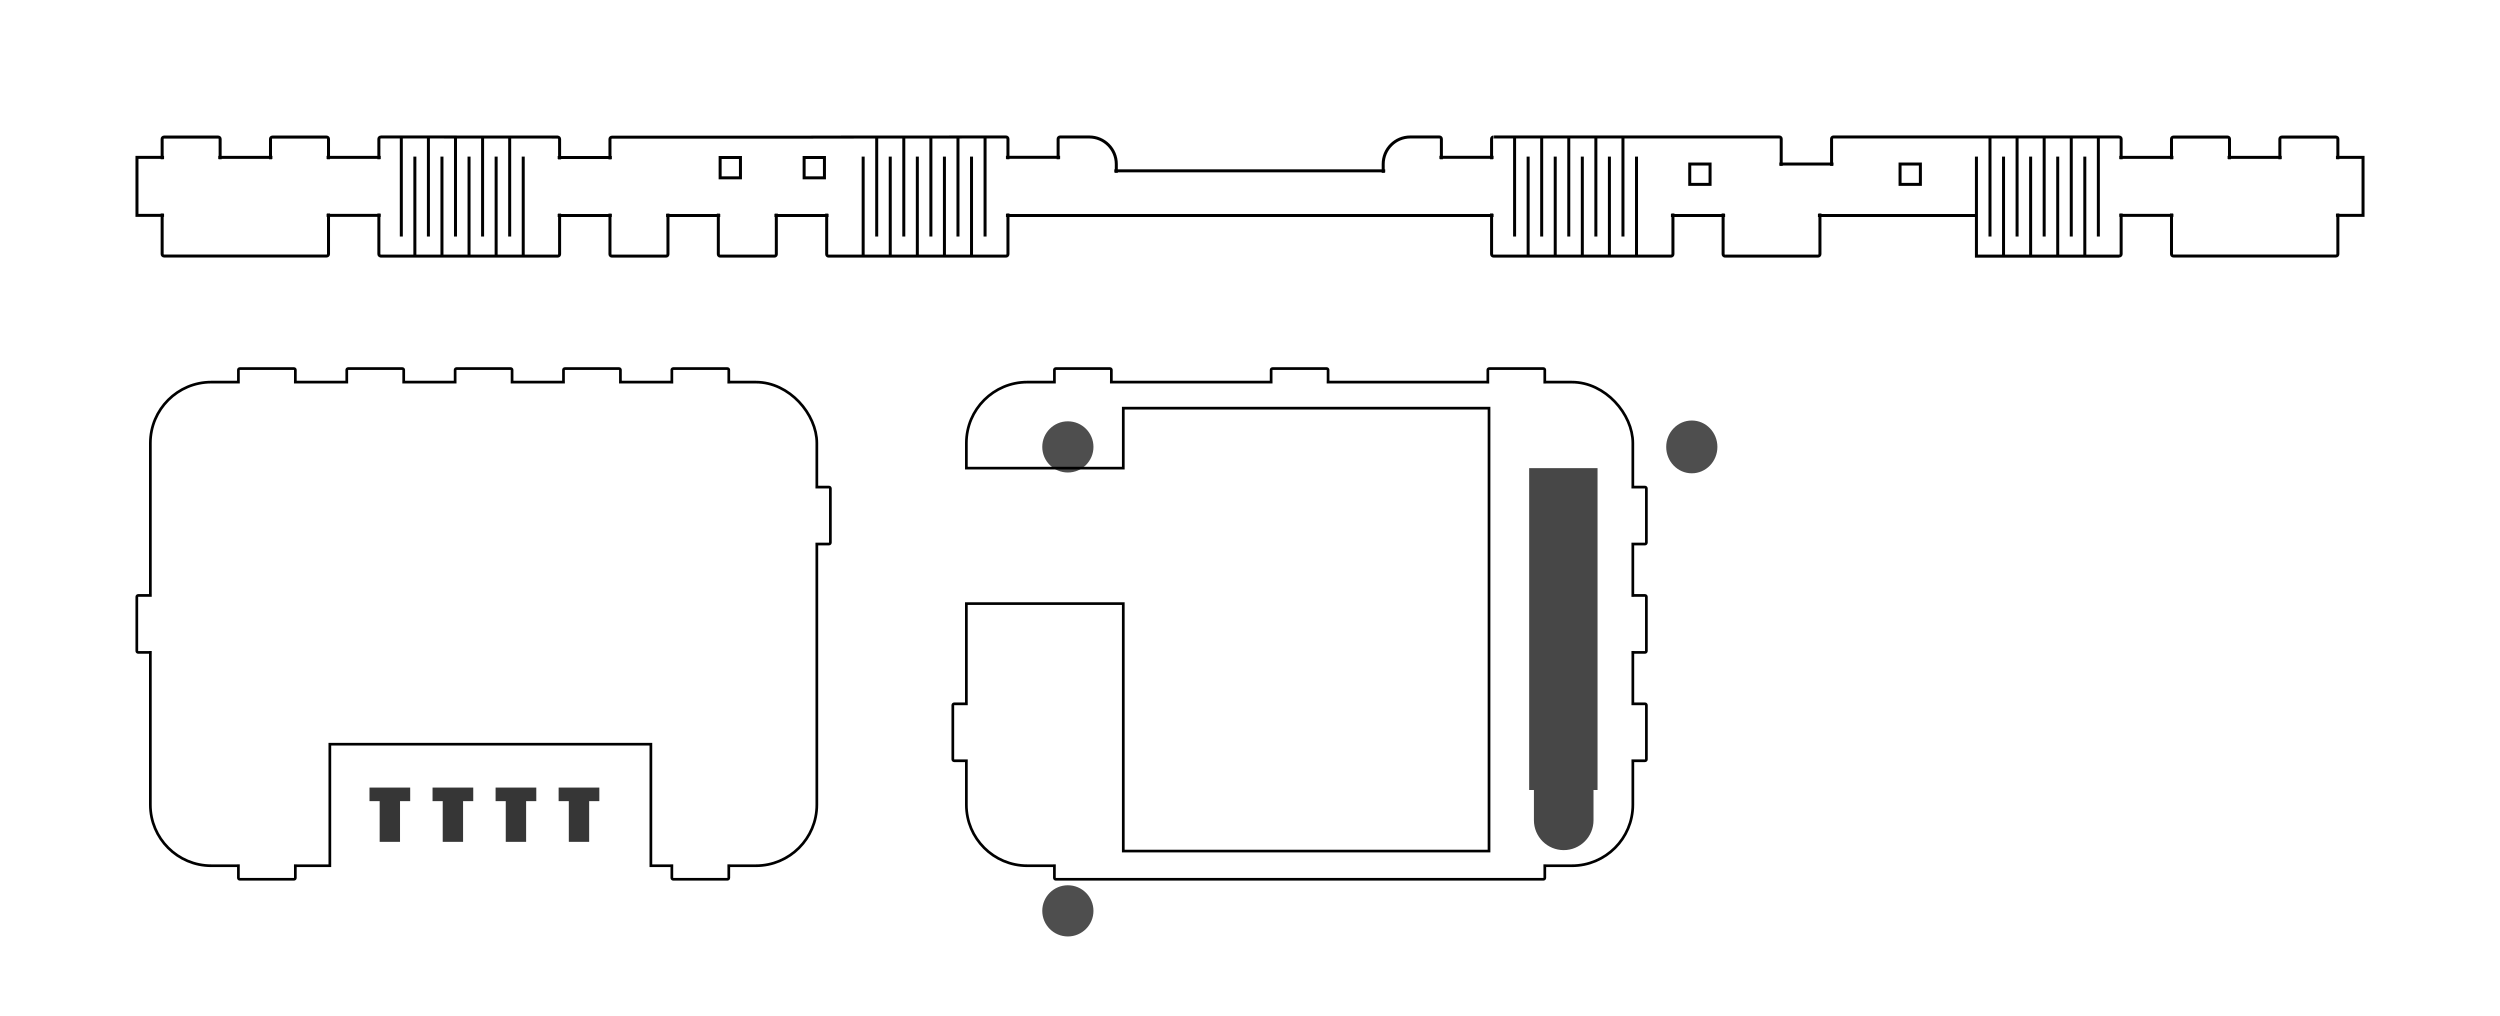 <?xml version="1.0" encoding="UTF-8" standalone="no"?>
<svg
   xmlns:dc="http://purl.org/dc/elements/1.1/"
   xmlns:cc="http://creativecommons.org/ns#"
   xmlns:rdf="http://www.w3.org/1999/02/22-rdf-syntax-ns#"
   xmlns:svg="http://www.w3.org/2000/svg"
   xmlns="http://www.w3.org/2000/svg"
   xmlns:sodipodi="http://sodipodi.sourceforge.net/DTD/sodipodi-0.dtd"
   xmlns:inkscape="http://www.inkscape.org/namespaces/inkscape"
   height="75.014mm"
   version="1.1"
   viewBox="0 -10 184.566 75.014"
   width="184.566mm"
   id="svg75"
   sodipodi:docname="top.svg"
   inkscape:version="0.92.2 5c3e80d, 2017-08-06">
  <sodipodi:namedview
     pagecolor="#ffffff"
     bordercolor="#666666"
     borderopacity="1"
     objecttolerance="10"
     gridtolerance="10"
     guidetolerance="10"
     inkscape:pageopacity="0"
     inkscape:pageshadow="2"
     inkscape:window-width="1440"
     inkscape:window-height="775"
     id="namedview77"
     showgrid="false"
     inkscape:snap-smooth-nodes="true"
     inkscape:object-paths="true"
     inkscape:zoom="0.70710678"
     inkscape:cx="373.94369"
     inkscape:cy="8.4917118"
     inkscape:window-x="0"
     inkscape:window-y="1"
     inkscape:window-maximized="1"
     inkscape:current-layer="svg75"
     showguides="true"
     fit-margin-top="10"
     fit-margin-left="10"
     fit-margin-right="10"
     fit-margin-bottom="10" />
  <!--
RectangularWall - 
Created with Boxes.py (https://festi.info/boxes.py)
Creation date: 2019-08-18 20:14:57
Command line (remove spaces beteen dashes): boxes RectangularWall - -CabinetHinge_bore=3.2 - -CabinetHinge_eyes_per_hinge=5 - -CabinetHinge_hinges=2 - -CabinetHinge_style=inside - -CabinetHinge_eye=1.5 - -CabinetHinge_play=0.05 - -CabinetHinge_spacing=2.0 - -Click_angle=5 - -Click_bottom_radius=0.1 - -Click_depth=3.0 - -DoveTail_angle=50 - -DoveTail_depth=1.5 - -DoveTail_radius=0.2 - -DoveTail_size=3 - -FingerJoint_angle=90.0 - -FingerJoint_surroundingspaces=2.0 - -FingerJoint_edge_width=1.0 - -FingerJoint_finger=4 - -FingerJoint_play=0.0 - -FingerJoint_space=4 - -FingerJoint_width=1 - -Gear_angle=20.0 - -Gear_clearance=0.0 - -Gear_dimension=3.0 - -Gear_profile_shift=20.0 - -Grip_outset=0 - -Grip_outset=1 - -Grip_style=wave - -Grip_depth=0.3 - -Hinge_grip_percentage=0 - -Hinge_outset=0 - -Hinge_pinwidth=0.5 - -Hinge_style=outset - -Hinge_axle=2 - -Hinge_grip_length=0 - -Hinge_hingestrength=1 - -ChestHinge_hinge_strength=1.0 - -ChestHinge_pin_height=2.0 - -ChestHinge_play=0.1 - -Lid_angle=90.0 - -Lid_second_pin=0 - -Lid_second_pin=1 - -Lid_spring=both - -Lid_surroundingspaces=2.0 - -Lid_edge_width=1.0 - -Lid_finger=3.0 - -Lid_play=0.05 - -Lid_space=2.0 - -Lid_width=1.0 - -Stackable_angle=60 - -Stackable_height=2.0 - -Stackable_holedistance=1.0 - -Stackable_width=4.0 - -x=49 - -h=35.5 - -bottom_edge=f - -right_edge=f - -top_edge=f - -left_edge=f - -thickness=1 - -format=svg - -tabs=0.0 - -debug=0 - -reference=100 - -burn=0.1
Url: http://localhost:8008/RectangularWall?CabinetHinge_bore=3.2&CabinetHinge_eyes_per_hinge=5&CabinetHinge_hinges=2&CabinetHinge_style=inside&CabinetHinge_eye=1.5&CabinetHinge_play=0.05&CabinetHinge_spacing=2.0&Click_angle=5&Click_bottom_radius=0.1&Click_depth=3.0&DoveTail_angle=50&DoveTail_depth=1.5&DoveTail_radius=0.2&DoveTail_size=3&FingerJoint_angle=90.0&FingerJoint_surroundingspaces=2.0&FingerJoint_edge_width=1.0&FingerJoint_finger=4&FingerJoint_play=0.0&FingerJoint_space=4&FingerJoint_width=1&Gear_angle=20.0&Gear_clearance=0.0&Gear_dimension=3.0&Gear_profile_shift=20.0&Grip_outset=0&Grip_outset=1&Grip_style=wave&Grip_depth=0.3&Hinge_grip_percentage=0&Hinge_outset=0&Hinge_pinwidth=0.5&Hinge_style=outset&Hinge_axle=2&Hinge_grip_length=0&Hinge_hingestrength=1&ChestHinge_hinge_strength=1.0&ChestHinge_pin_height=2.0&ChestHinge_play=0.1&Lid_angle=90.0&Lid_second_pin=0&Lid_second_pin=1&Lid_spring=both&Lid_surroundingspaces=2.0&Lid_edge_width=1.0&Lid_finger=3.0&Lid_play=0.05&Lid_space=2.0&Lid_width=1.0&Stackable_angle=60&Stackable_height=2.0&Stackable_holedistance=1.0&Stackable_width=4.0&x=49&h=35.5&bottom_edge=f&right_edge=f&top_edge=f&left_edge=f&thickness=1&format=svg&tabs=0.0&debug=0&reference=100&burn=0.1&render=1
SettingsUrl: http://localhost:8008/RectangularWall?CabinetHinge_bore=3.2&CabinetHinge_eyes_per_hinge=5&CabinetHinge_hinges=2&CabinetHinge_style=inside&CabinetHinge_eye=1.5&CabinetHinge_play=0.05&CabinetHinge_spacing=2.0&Click_angle=5&Click_bottom_radius=0.1&Click_depth=3.0&DoveTail_angle=50&DoveTail_depth=1.5&DoveTail_radius=0.2&DoveTail_size=3&FingerJoint_angle=90.0&FingerJoint_surroundingspaces=2.0&FingerJoint_edge_width=1.0&FingerJoint_finger=4&FingerJoint_play=0.0&FingerJoint_space=4&FingerJoint_width=1&Gear_angle=20.0&Gear_clearance=0.0&Gear_dimension=3.0&Gear_profile_shift=20.0&Grip_outset=0&Grip_outset=1&Grip_style=wave&Grip_depth=0.3&Hinge_grip_percentage=0&Hinge_outset=0&Hinge_pinwidth=0.5&Hinge_style=outset&Hinge_axle=2&Hinge_grip_length=0&Hinge_hingestrength=1&ChestHinge_hinge_strength=1.0&ChestHinge_pin_height=2.0&ChestHinge_play=0.1&Lid_angle=90.0&Lid_second_pin=0&Lid_second_pin=1&Lid_spring=both&Lid_surroundingspaces=2.0&Lid_edge_width=1.0&Lid_finger=3.0&Lid_play=0.05&Lid_space=2.0&Lid_width=1.0&Stackable_angle=60&Stackable_height=2.0&Stackable_holedistance=1.0&Stackable_width=4.0&x=49&h=35.5&bottom_edge=f&right_edge=f&top_edge=f&left_edge=f&thickness=1&format=svg&tabs=0.0&debug=0&reference=100&burn=0.1
-->
  <defs
     id="defs16">
    <g
       id="g14">
      <symbol
         id="glyph0-0"
         overflow="visible"
         style="overflow:visible">
        <path
           d=""
           style="stroke:none"
           id="path2"
           inkscape:connector-curvature="0" />
      </symbol>
      <symbol
         id="glyph0-1"
         overflow="visible"
         style="overflow:visible">
        <path
           d="M 2.594,-5.156 V 0 h 0.875 V -7.234 H 2.891 c -0.312,1.109 -0.516,1.266 -1.875,1.438 v 0.641 z m 0,0"
           style="stroke:none"
           id="path5"
           inkscape:connector-curvature="0" />
      </symbol>
      <symbol
         id="glyph0-2"
         overflow="visible"
         style="overflow:visible">
        <path
           d="m 2.75,-7.234 c -0.656,0 -1.266,0.297 -1.625,0.797 -0.469,0.641 -0.688,1.594 -0.688,2.938 0,2.438 0.797,3.734 2.312,3.734 1.5,0 2.312,-1.297 2.312,-3.672 0,-1.406 -0.219,-2.344 -0.688,-3 -0.359,-0.5 -0.953,-0.797 -1.625,-0.797 z m 0,0.781 c 0.953,0 1.422,0.969 1.422,2.938 0,2.062 -0.469,3.016 -1.438,3.016 -0.938,0 -1.406,-1 -1.406,-2.984 0,-2 0.469,-2.969 1.422,-2.969 z m 0,0"
           style="stroke:none"
           id="path8"
           inkscape:connector-curvature="0" />
      </symbol>
      <symbol
         id="glyph0-3"
         overflow="visible"
         style="overflow:visible">
        <path
           d="M 0.703,-5.234 V 0 h 0.844 v -3.297 c 0,-0.75 0.547,-1.359 1.219,-1.359 0.625,0 0.969,0.375 0.969,1.047 V 0 h 0.844 v -3.297 c 0,-0.75 0.547,-1.359 1.234,-1.359 0.609,0 0.969,0.391 0.969,1.047 V 0 H 7.625 v -3.938 c 0,-0.938 -0.547,-1.453 -1.531,-1.453 -0.688,0 -1.109,0.203 -1.609,0.797 C 4.188,-5.156 3.766,-5.391 3.078,-5.391 2.375,-5.391 1.906,-5.125 1.469,-4.5 v -0.734 z m 0,0"
           style="stroke:none"
           id="path11"
           inkscape:connector-curvature="0" />
      </symbol>
    </g>
    <g
       id="g45104">
      <symbol
         overflow="visible"
         id="glyph0-0-8"
         style="overflow:visible">
        <path
           id="path45092"
           style="stroke:none"
           d=""
           inkscape:connector-curvature="0" />
      </symbol>
      <symbol
         overflow="visible"
         id="glyph0-1-4"
         style="overflow:visible">
        <path
           id="path45095"
           style="stroke:none"
           d="M 2.594,-5.156 V 0 h 0.875 V -7.234 H 2.891 c -0.312,1.109 -0.516,1.266 -1.875,1.438 v 0.641 z m 0,0"
           inkscape:connector-curvature="0" />
      </symbol>
      <symbol
         overflow="visible"
         id="glyph0-2-2"
         style="overflow:visible">
        <path
           id="path45098"
           style="stroke:none"
           d="m 2.75,-7.234 c -0.656,0 -1.266,0.297 -1.625,0.797 -0.469,0.641 -0.688,1.594 -0.688,2.938 0,2.438 0.797,3.734 2.312,3.734 1.5,0 2.312,-1.297 2.312,-3.672 0,-1.406 -0.219,-2.344 -0.688,-3 -0.359,-0.5 -0.953,-0.797 -1.625,-0.797 z m 0,0.781 c 0.953,0 1.422,0.969 1.422,2.938 0,2.062 -0.469,3.016 -1.438,3.016 -0.938,0 -1.406,-1 -1.406,-2.984 0,-2 0.469,-2.969 1.422,-2.969 z m 0,0"
           inkscape:connector-curvature="0" />
      </symbol>
      <symbol
         overflow="visible"
         id="glyph0-3-3"
         style="overflow:visible">
        <path
           id="path45101"
           style="stroke:none"
           d="M 0.703,-5.234 V 0 h 0.844 v -3.297 c 0,-0.75 0.547,-1.359 1.219,-1.359 0.625,0 0.969,0.375 0.969,1.047 V 0 h 0.844 v -3.297 c 0,-0.75 0.547,-1.359 1.234,-1.359 0.609,0 0.969,0.391 0.969,1.047 V 0 H 7.625 v -3.938 c 0,-0.938 -0.547,-1.453 -1.531,-1.453 -0.688,0 -1.109,0.203 -1.609,0.797 C 4.188,-5.156 3.766,-5.391 3.078,-5.391 2.375,-5.391 1.906,-5.125 1.469,-4.5 v -0.734 z m 0,0"
           inkscape:connector-curvature="0" />
      </symbol>
    </g>
    <g
       id="g45257">
      <symbol
         overflow="visible"
         id="glyph0-0-0"
         style="overflow:visible">
        <path
           id="path45245"
           style="stroke:none"
           d=""
           inkscape:connector-curvature="0" />
      </symbol>
      <symbol
         overflow="visible"
         id="glyph0-1-6"
         style="overflow:visible">
        <path
           id="path45248"
           style="stroke:none"
           d="M 2.594,-5.156 V 0 h 0.875 V -7.234 H 2.891 c -0.312,1.109 -0.516,1.266 -1.875,1.438 v 0.641 z m 0,0"
           inkscape:connector-curvature="0" />
      </symbol>
      <symbol
         overflow="visible"
         id="glyph0-2-1"
         style="overflow:visible">
        <path
           id="path45251"
           style="stroke:none"
           d="m 2.75,-7.234 c -0.656,0 -1.266,0.297 -1.625,0.797 -0.469,0.641 -0.688,1.594 -0.688,2.938 0,2.438 0.797,3.734 2.312,3.734 1.5,0 2.312,-1.297 2.312,-3.672 0,-1.406 -0.219,-2.344 -0.688,-3 -0.359,-0.5 -0.953,-0.797 -1.625,-0.797 z m 0,0.781 c 0.953,0 1.422,0.969 1.422,2.938 0,2.062 -0.469,3.016 -1.438,3.016 -0.938,0 -1.406,-1 -1.406,-2.984 0,-2 0.469,-2.969 1.422,-2.969 z m 0,0"
           inkscape:connector-curvature="0" />
      </symbol>
      <symbol
         overflow="visible"
         id="glyph0-3-4"
         style="overflow:visible">
        <path
           id="path45254"
           style="stroke:none"
           d="M 0.703,-5.234 V 0 h 0.844 v -3.297 c 0,-0.75 0.547,-1.359 1.219,-1.359 0.625,0 0.969,0.375 0.969,1.047 V 0 h 0.844 v -3.297 c 0,-0.75 0.547,-1.359 1.234,-1.359 0.609,0 0.969,0.391 0.969,1.047 V 0 H 7.625 v -3.938 c 0,-0.938 -0.547,-1.453 -1.531,-1.453 -0.688,0 -1.109,0.203 -1.609,0.797 C 4.188,-5.156 3.766,-5.391 3.078,-5.391 2.375,-5.391 1.906,-5.125 1.469,-4.5 v -0.734 z m 0,0"
           inkscape:connector-curvature="0" />
      </symbol>
    </g>
    <g
       id="g45367">
      <symbol
         overflow="visible"
         id="glyph0-0-3"
         style="overflow:visible">
        <path
           id="path45355"
           style="stroke:none"
           d=""
           inkscape:connector-curvature="0" />
      </symbol>
      <symbol
         overflow="visible"
         id="glyph0-1-3"
         style="overflow:visible">
        <path
           id="path45358"
           style="stroke:none"
           d="M 2.594,-5.156 V 0 h 0.875 V -7.234 H 2.891 c -0.312,1.109 -0.516,1.266 -1.875,1.438 v 0.641 z m 0,0"
           inkscape:connector-curvature="0" />
      </symbol>
      <symbol
         overflow="visible"
         id="glyph0-2-0"
         style="overflow:visible">
        <path
           id="path45361"
           style="stroke:none"
           d="m 2.75,-7.234 c -0.656,0 -1.266,0.297 -1.625,0.797 -0.469,0.641 -0.688,1.594 -0.688,2.938 0,2.438 0.797,3.734 2.312,3.734 1.5,0 2.312,-1.297 2.312,-3.672 0,-1.406 -0.219,-2.344 -0.688,-3 -0.359,-0.5 -0.953,-0.797 -1.625,-0.797 z m 0,0.781 c 0.953,0 1.422,0.969 1.422,2.938 0,2.062 -0.469,3.016 -1.438,3.016 -0.938,0 -1.406,-1 -1.406,-2.984 0,-2 0.469,-2.969 1.422,-2.969 z m 0,0"
           inkscape:connector-curvature="0" />
      </symbol>
      <symbol
         overflow="visible"
         id="glyph0-3-0"
         style="overflow:visible">
        <path
           id="path45364"
           style="stroke:none"
           d="M 0.703,-5.234 V 0 h 0.844 v -3.297 c 0,-0.75 0.547,-1.359 1.219,-1.359 0.625,0 0.969,0.375 0.969,1.047 V 0 h 0.844 v -3.297 c 0,-0.75 0.547,-1.359 1.234,-1.359 0.609,0 0.969,0.391 0.969,1.047 V 0 H 7.625 v -3.938 c 0,-0.938 -0.547,-1.453 -1.531,-1.453 -0.688,0 -1.109,0.203 -1.609,0.797 C 4.188,-5.156 3.766,-5.391 3.078,-5.391 2.375,-5.391 1.906,-5.125 1.469,-4.5 v -0.734 z m 0,0"
           inkscape:connector-curvature="0" />
      </symbol>
    </g>
    <g
       id="g45507">
      <symbol
         overflow="visible"
         id="glyph0-0-6"
         style="overflow:visible">
        <path
           id="path45495"
           style="stroke:none"
           d=""
           inkscape:connector-curvature="0" />
      </symbol>
      <symbol
         overflow="visible"
         id="glyph0-1-9"
         style="overflow:visible">
        <path
           id="path45498"
           style="stroke:none"
           d="M 2.594,-5.156 V 0 h 0.875 V -7.234 H 2.891 c -0.312,1.109 -0.516,1.266 -1.875,1.438 v 0.641 z m 0,0"
           inkscape:connector-curvature="0" />
      </symbol>
      <symbol
         overflow="visible"
         id="glyph0-2-7"
         style="overflow:visible">
        <path
           id="path45501"
           style="stroke:none"
           d="m 2.75,-7.234 c -0.656,0 -1.266,0.297 -1.625,0.797 -0.469,0.641 -0.688,1.594 -0.688,2.938 0,2.438 0.797,3.734 2.312,3.734 1.5,0 2.312,-1.297 2.312,-3.672 0,-1.406 -0.219,-2.344 -0.688,-3 -0.359,-0.5 -0.953,-0.797 -1.625,-0.797 z m 0,0.781 c 0.953,0 1.422,0.969 1.422,2.938 0,2.062 -0.469,3.016 -1.438,3.016 -0.938,0 -1.406,-1 -1.406,-2.984 0,-2 0.469,-2.969 1.422,-2.969 z m 0,0"
           inkscape:connector-curvature="0" />
      </symbol>
      <symbol
         overflow="visible"
         id="glyph0-3-5"
         style="overflow:visible">
        <path
           id="path45504"
           style="stroke:none"
           d="M 0.703,-5.234 V 0 h 0.844 v -3.297 c 0,-0.75 0.547,-1.359 1.219,-1.359 0.625,0 0.969,0.375 0.969,1.047 V 0 h 0.844 v -3.297 c 0,-0.75 0.547,-1.359 1.234,-1.359 0.609,0 0.969,0.391 0.969,1.047 V 0 H 7.625 v -3.938 c 0,-0.938 -0.547,-1.453 -1.531,-1.453 -0.688,0 -1.109,0.203 -1.609,0.797 C 4.188,-5.156 3.766,-5.391 3.078,-5.391 2.375,-5.391 1.906,-5.125 1.469,-4.5 v -0.734 z m 0,0"
           inkscape:connector-curvature="0" />
      </symbol>
    </g>
    <g
       id="g14-0">
      <symbol
         overflow="visible"
         id="glyph0-0-9"
         style="overflow:visible">
        <path
           id="path2-3"
           style="stroke:none"
           d=""
           inkscape:connector-curvature="0" />
      </symbol>
      <symbol
         overflow="visible"
         id="glyph0-1-91"
         style="overflow:visible">
        <path
           id="path5-5"
           style="stroke:none"
           d="M 2.594,-5.156 V 0 h 0.875 V -7.234 H 2.891 c -0.312,1.109 -0.516,1.266 -1.875,1.438 v 0.641 z m 0,0"
           inkscape:connector-curvature="0" />
      </symbol>
      <symbol
         overflow="visible"
         id="glyph0-2-03"
         style="overflow:visible">
        <path
           id="path8-6"
           style="stroke:none"
           d="m 2.75,-7.234 c -0.656,0 -1.266,0.297 -1.625,0.797 -0.469,0.641 -0.688,1.594 -0.688,2.938 0,2.438 0.797,3.734 2.312,3.734 1.5,0 2.312,-1.297 2.312,-3.672 0,-1.406 -0.219,-2.344 -0.688,-3 -0.359,-0.5 -0.953,-0.797 -1.625,-0.797 z m 0,0.781 c 0.953,0 1.422,0.969 1.422,2.938 0,2.062 -0.469,3.016 -1.438,3.016 -0.938,0 -1.406,-1 -1.406,-2.984 0,-2 0.469,-2.969 1.422,-2.969 z m 0,0"
           inkscape:connector-curvature="0" />
      </symbol>
      <symbol
         overflow="visible"
         id="glyph0-3-7"
         style="overflow:visible">
        <path
           id="path11-4"
           style="stroke:none"
           d="M 0.703,-5.234 V 0 h 0.844 v -3.297 c 0,-0.75 0.547,-1.359 1.219,-1.359 0.625,0 0.969,0.375 0.969,1.047 V 0 h 0.844 v -3.297 c 0,-0.75 0.547,-1.359 1.234,-1.359 0.609,0 0.969,0.391 0.969,1.047 V 0 H 7.625 v -3.938 c 0,-0.938 -0.547,-1.453 -1.531,-1.453 -0.688,0 -1.109,0.203 -1.609,0.797 C 4.188,-5.156 3.766,-5.391 3.078,-5.391 2.375,-5.391 1.906,-5.125 1.469,-4.5 v -0.734 z m 0,0"
           inkscape:connector-curvature="0" />
      </symbol>
    </g>
    <g
       id="g14-5">
      <symbol
         overflow="visible"
         id="glyph0-0-84"
         style="overflow:visible">
        <path
           id="path2-0"
           style="stroke:none"
           d=""
           inkscape:connector-curvature="0" />
      </symbol>
      <symbol
         overflow="visible"
         id="glyph0-1-95"
         style="overflow:visible">
        <path
           id="path5-2"
           style="stroke:none"
           d="M 2.594,-5.156 V 0 h 0.875 V -7.234 H 2.891 c -0.312,1.109 -0.516,1.266 -1.875,1.438 v 0.641 z m 0,0"
           inkscape:connector-curvature="0" />
      </symbol>
      <symbol
         overflow="visible"
         id="glyph0-2-12"
         style="overflow:visible">
        <path
           id="path8-69"
           style="stroke:none"
           d="m 2.75,-7.234 c -0.656,0 -1.266,0.297 -1.625,0.797 -0.469,0.641 -0.688,1.594 -0.688,2.938 0,2.438 0.797,3.734 2.312,3.734 1.5,0 2.312,-1.297 2.312,-3.672 0,-1.406 -0.219,-2.344 -0.688,-3 -0.359,-0.5 -0.953,-0.797 -1.625,-0.797 z m 0,0.781 c 0.953,0 1.422,0.969 1.422,2.938 0,2.062 -0.469,3.016 -1.438,3.016 -0.938,0 -1.406,-1 -1.406,-2.984 0,-2 0.469,-2.969 1.422,-2.969 z m 0,0"
           inkscape:connector-curvature="0" />
      </symbol>
      <symbol
         overflow="visible"
         id="glyph0-3-40"
         style="overflow:visible">
        <path
           id="path11-46"
           style="stroke:none"
           d="M 0.703,-5.234 V 0 h 0.844 v -3.297 c 0,-0.75 0.547,-1.359 1.219,-1.359 0.625,0 0.969,0.375 0.969,1.047 V 0 h 0.844 v -3.297 c 0,-0.75 0.547,-1.359 1.234,-1.359 0.609,0 0.969,0.391 0.969,1.047 V 0 H 7.625 v -3.938 c 0,-0.938 -0.547,-1.453 -1.531,-1.453 -0.688,0 -1.109,0.203 -1.609,0.797 C 4.188,-5.156 3.766,-5.391 3.078,-5.391 2.375,-5.391 1.906,-5.125 1.469,-4.5 v -0.734 z m 0,0"
           inkscape:connector-curvature="0" />
      </symbol>
    </g>
    <g
       id="g45699">
      <symbol
         overflow="visible"
         id="glyph0-0-82"
         style="overflow:visible">
        <path
           id="path45687"
           style="stroke:none"
           d=""
           inkscape:connector-curvature="0" />
      </symbol>
      <symbol
         overflow="visible"
         id="glyph0-1-5"
         style="overflow:visible">
        <path
           id="path45690"
           style="stroke:none"
           d="M 2.594,-5.156 V 0 h 0.875 V -7.234 H 2.891 c -0.312,1.109 -0.516,1.266 -1.875,1.438 v 0.641 z m 0,0"
           inkscape:connector-curvature="0" />
      </symbol>
      <symbol
         overflow="visible"
         id="glyph0-2-5"
         style="overflow:visible">
        <path
           id="path45693"
           style="stroke:none"
           d="m 2.75,-7.234 c -0.656,0 -1.266,0.297 -1.625,0.797 -0.469,0.641 -0.688,1.594 -0.688,2.938 0,2.438 0.797,3.734 2.312,3.734 1.5,0 2.312,-1.297 2.312,-3.672 0,-1.406 -0.219,-2.344 -0.688,-3 -0.359,-0.5 -0.953,-0.797 -1.625,-0.797 z m 0,0.781 c 0.953,0 1.422,0.969 1.422,2.938 0,2.062 -0.469,3.016 -1.438,3.016 -0.938,0 -1.406,-1 -1.406,-2.984 0,-2 0.469,-2.969 1.422,-2.969 z m 0,0"
           inkscape:connector-curvature="0" />
      </symbol>
      <symbol
         overflow="visible"
         id="glyph0-3-39"
         style="overflow:visible">
        <path
           id="path45696"
           style="stroke:none"
           d="M 0.703,-5.234 V 0 h 0.844 v -3.297 c 0,-0.75 0.547,-1.359 1.219,-1.359 0.625,0 0.969,0.375 0.969,1.047 V 0 h 0.844 v -3.297 c 0,-0.75 0.547,-1.359 1.234,-1.359 0.609,0 0.969,0.391 0.969,1.047 V 0 H 7.625 v -3.938 c 0,-0.938 -0.547,-1.453 -1.531,-1.453 -0.688,0 -1.109,0.203 -1.609,0.797 C 4.188,-5.156 3.766,-5.391 3.078,-5.391 2.375,-5.391 1.906,-5.125 1.469,-4.5 v -0.734 z m 0,0"
           inkscape:connector-curvature="0" />
      </symbol>
    </g>
    <g
       id="g14-53">
      <symbol
         overflow="visible"
         id="glyph0-0-7"
         style="overflow:visible">
        <path
           id="path2-9"
           style="stroke:none"
           d=""
           inkscape:connector-curvature="0" />
      </symbol>
      <symbol
         overflow="visible"
         id="glyph0-1-7"
         style="overflow:visible">
        <path
           id="path5-8"
           style="stroke:none"
           d="M 2.594,-5.156 V 0 h 0.875 V -7.234 H 2.891 c -0.312,1.109 -0.516,1.266 -1.875,1.438 v 0.641 z m 0,0"
           inkscape:connector-curvature="0" />
      </symbol>
      <symbol
         overflow="visible"
         id="glyph0-2-74"
         style="overflow:visible">
        <path
           id="path8-60"
           style="stroke:none"
           d="m 2.75,-7.234 c -0.656,0 -1.266,0.297 -1.625,0.797 -0.469,0.641 -0.688,1.594 -0.688,2.938 0,2.438 0.797,3.734 2.312,3.734 1.5,0 2.312,-1.297 2.312,-3.672 0,-1.406 -0.219,-2.344 -0.688,-3 -0.359,-0.5 -0.953,-0.797 -1.625,-0.797 z m 0,0.781 c 0.953,0 1.422,0.969 1.422,2.938 0,2.062 -0.469,3.016 -1.438,3.016 -0.938,0 -1.406,-1 -1.406,-2.984 0,-2 0.469,-2.969 1.422,-2.969 z m 0,0"
           inkscape:connector-curvature="0" />
      </symbol>
      <symbol
         overflow="visible"
         id="glyph0-3-1"
         style="overflow:visible">
        <path
           id="path11-5"
           style="stroke:none"
           d="M 0.703,-5.234 V 0 h 0.844 v -3.297 c 0,-0.75 0.547,-1.359 1.219,-1.359 0.625,0 0.969,0.375 0.969,1.047 V 0 h 0.844 v -3.297 c 0,-0.75 0.547,-1.359 1.234,-1.359 0.609,0 0.969,0.391 0.969,1.047 V 0 H 7.625 v -3.938 c 0,-0.938 -0.547,-1.453 -1.531,-1.453 -0.688,0 -1.109,0.203 -1.609,0.797 C 4.188,-5.156 3.766,-5.391 3.078,-5.391 2.375,-5.391 1.906,-5.125 1.469,-4.5 v -0.734 z m 0,0"
           inkscape:connector-curvature="0" />
      </symbol>
    </g>
    <g
       id="g55530">
      <symbol
         overflow="visible"
         id="glyph0-0-34"
         style="overflow:visible">
        <path
           id="path55518"
           style="stroke:none"
           d=""
           inkscape:connector-curvature="0" />
      </symbol>
      <symbol
         overflow="visible"
         id="glyph0-1-0"
         style="overflow:visible">
        <path
           id="path55521"
           style="stroke:none"
           d="M 2.594,-5.156 V 0 h 0.875 V -7.234 H 2.891 c -0.312,1.109 -0.516,1.266 -1.875,1.438 v 0.641 z m 0,0"
           inkscape:connector-curvature="0" />
      </symbol>
      <symbol
         overflow="visible"
         id="glyph0-2-04"
         style="overflow:visible">
        <path
           id="path55524"
           style="stroke:none"
           d="m 2.75,-7.234 c -0.656,0 -1.266,0.297 -1.625,0.797 -0.469,0.641 -0.688,1.594 -0.688,2.938 0,2.438 0.797,3.734 2.312,3.734 1.5,0 2.312,-1.297 2.312,-3.672 0,-1.406 -0.219,-2.344 -0.688,-3 -0.359,-0.5 -0.953,-0.797 -1.625,-0.797 z m 0,0.781 c 0.953,0 1.422,0.969 1.422,2.938 0,2.062 -0.469,3.016 -1.438,3.016 -0.938,0 -1.406,-1 -1.406,-2.984 0,-2 0.469,-2.969 1.422,-2.969 z m 0,0"
           inkscape:connector-curvature="0" />
      </symbol>
      <symbol
         overflow="visible"
         id="glyph0-3-2"
         style="overflow:visible">
        <path
           id="path55527"
           style="stroke:none"
           d="M 0.703,-5.234 V 0 h 0.844 v -3.297 c 0,-0.75 0.547,-1.359 1.219,-1.359 0.625,0 0.969,0.375 0.969,1.047 V 0 h 0.844 v -3.297 c 0,-0.75 0.547,-1.359 1.234,-1.359 0.609,0 0.969,0.391 0.969,1.047 V 0 H 7.625 v -3.938 c 0,-0.938 -0.547,-1.453 -1.531,-1.453 -0.688,0 -1.109,0.203 -1.609,0.797 C 4.188,-5.156 3.766,-5.391 3.078,-5.391 2.375,-5.391 1.906,-5.125 1.469,-4.5 v -0.734 z m 0,0"
           inkscape:connector-curvature="0" />
      </symbol>
    </g>
    <g
       id="g55655">
      <symbol
         overflow="visible"
         id="glyph0-0-93"
         style="overflow:visible">
        <path
           id="path55643"
           style="stroke:none"
           d=""
           inkscape:connector-curvature="0" />
      </symbol>
      <symbol
         overflow="visible"
         id="glyph0-1-01"
         style="overflow:visible">
        <path
           id="path55646"
           style="stroke:none"
           d="M 2.594,-5.156 V 0 h 0.875 V -7.234 H 2.891 c -0.312,1.109 -0.516,1.266 -1.875,1.438 v 0.641 z m 0,0"
           inkscape:connector-curvature="0" />
      </symbol>
      <symbol
         overflow="visible"
         id="glyph0-2-8"
         style="overflow:visible">
        <path
           id="path55649"
           style="stroke:none"
           d="m 2.75,-7.234 c -0.656,0 -1.266,0.297 -1.625,0.797 -0.469,0.641 -0.688,1.594 -0.688,2.938 0,2.438 0.797,3.734 2.312,3.734 1.5,0 2.312,-1.297 2.312,-3.672 0,-1.406 -0.219,-2.344 -0.688,-3 -0.359,-0.5 -0.953,-0.797 -1.625,-0.797 z m 0,0.781 c 0.953,0 1.422,0.969 1.422,2.938 0,2.062 -0.469,3.016 -1.438,3.016 -0.938,0 -1.406,-1 -1.406,-2.984 0,-2 0.469,-2.969 1.422,-2.969 z m 0,0"
           inkscape:connector-curvature="0" />
      </symbol>
      <symbol
         overflow="visible"
         id="glyph0-3-8"
         style="overflow:visible">
        <path
           id="path55652"
           style="stroke:none"
           d="M 0.703,-5.234 V 0 h 0.844 v -3.297 c 0,-0.75 0.547,-1.359 1.219,-1.359 0.625,0 0.969,0.375 0.969,1.047 V 0 h 0.844 v -3.297 c 0,-0.75 0.547,-1.359 1.234,-1.359 0.609,0 0.969,0.391 0.969,1.047 V 0 H 7.625 v -3.938 c 0,-0.938 -0.547,-1.453 -1.531,-1.453 -0.688,0 -1.109,0.203 -1.609,0.797 C 4.188,-5.156 3.766,-5.391 3.078,-5.391 2.375,-5.391 1.906,-5.125 1.469,-4.5 v -0.734 z m 0,0"
           inkscape:connector-curvature="0" />
      </symbol>
    </g>
    <g
       id="g14-4">
      <symbol
         overflow="visible"
         id="glyph0-0-32"
         style="overflow:visible">
        <path
           id="path2-04"
           style="stroke:none"
           d=""
           inkscape:connector-curvature="0" />
      </symbol>
      <symbol
         overflow="visible"
         id="glyph0-1-8"
         style="overflow:visible">
        <path
           id="path5-7"
           style="stroke:none"
           d="M 2.594,-5.156 V 0 h 0.875 V -7.234 H 2.891 c -0.312,1.109 -0.516,1.266 -1.875,1.438 v 0.641 z m 0,0"
           inkscape:connector-curvature="0" />
      </symbol>
      <symbol
         overflow="visible"
         id="glyph0-2-77"
         style="overflow:visible">
        <path
           id="path8-1"
           style="stroke:none"
           d="m 2.75,-7.234 c -0.656,0 -1.266,0.297 -1.625,0.797 -0.469,0.641 -0.688,1.594 -0.688,2.938 0,2.438 0.797,3.734 2.312,3.734 1.5,0 2.312,-1.297 2.312,-3.672 0,-1.406 -0.219,-2.344 -0.688,-3 -0.359,-0.5 -0.953,-0.797 -1.625,-0.797 z m 0,0.781 c 0.953,0 1.422,0.969 1.422,2.938 0,2.062 -0.469,3.016 -1.438,3.016 -0.938,0 -1.406,-1 -1.406,-2.984 0,-2 0.469,-2.969 1.422,-2.969 z m 0,0"
           inkscape:connector-curvature="0" />
      </symbol>
      <symbol
         overflow="visible"
         id="glyph0-3-36"
         style="overflow:visible">
        <path
           id="path11-2"
           style="stroke:none"
           d="M 0.703,-5.234 V 0 h 0.844 v -3.297 c 0,-0.75 0.547,-1.359 1.219,-1.359 0.625,0 0.969,0.375 0.969,1.047 V 0 h 0.844 v -3.297 c 0,-0.75 0.547,-1.359 1.234,-1.359 0.609,0 0.969,0.391 0.969,1.047 V 0 H 7.625 v -3.938 c 0,-0.938 -0.547,-1.453 -1.531,-1.453 -0.688,0 -1.109,0.203 -1.609,0.797 C 4.188,-5.156 3.766,-5.391 3.078,-5.391 2.375,-5.391 1.906,-5.125 1.469,-4.5 v -0.734 z m 0,0"
           inkscape:connector-curvature="0" />
      </symbol>
    </g>
    <g
       id="g60575">
      <symbol
         overflow="visible"
         id="glyph0-0-37"
         style="overflow:visible">
        <path
           id="path60563"
           style="stroke:none"
           d=""
           inkscape:connector-curvature="0" />
      </symbol>
      <symbol
         overflow="visible"
         id="glyph0-1-2"
         style="overflow:visible">
        <path
           id="path60566"
           style="stroke:none"
           d="M 2.594,-5.156 V 0 h 0.875 V -7.234 H 2.891 c -0.312,1.109 -0.516,1.266 -1.875,1.438 v 0.641 z m 0,0"
           inkscape:connector-curvature="0" />
      </symbol>
      <symbol
         overflow="visible"
         id="glyph0-2-4"
         style="overflow:visible">
        <path
           id="path60569"
           style="stroke:none"
           d="m 2.75,-7.234 c -0.656,0 -1.266,0.297 -1.625,0.797 -0.469,0.641 -0.688,1.594 -0.688,2.938 0,2.438 0.797,3.734 2.312,3.734 1.5,0 2.312,-1.297 2.312,-3.672 0,-1.406 -0.219,-2.344 -0.688,-3 -0.359,-0.5 -0.953,-0.797 -1.625,-0.797 z m 0,0.781 c 0.953,0 1.422,0.969 1.422,2.938 0,2.062 -0.469,3.016 -1.438,3.016 -0.938,0 -1.406,-1 -1.406,-2.984 0,-2 0.469,-2.969 1.422,-2.969 z m 0,0"
           inkscape:connector-curvature="0" />
      </symbol>
      <symbol
         overflow="visible"
         id="glyph0-3-05"
         style="overflow:visible">
        <path
           id="path60572"
           style="stroke:none"
           d="M 0.703,-5.234 V 0 h 0.844 v -3.297 c 0,-0.75 0.547,-1.359 1.219,-1.359 0.625,0 0.969,0.375 0.969,1.047 V 0 h 0.844 v -3.297 c 0,-0.75 0.547,-1.359 1.234,-1.359 0.609,0 0.969,0.391 0.969,1.047 V 0 H 7.625 v -3.938 c 0,-0.938 -0.547,-1.453 -1.531,-1.453 -0.688,0 -1.109,0.203 -1.609,0.797 C 4.188,-5.156 3.766,-5.391 3.078,-5.391 2.375,-5.391 1.906,-5.125 1.469,-4.5 v -0.734 z m 0,0"
           inkscape:connector-curvature="0" />
      </symbol>
    </g>
    <g
       id="g60685">
      <symbol
         overflow="visible"
         id="glyph0-0-821"
         style="overflow:visible">
        <path
           id="path60673"
           style="stroke:none"
           d=""
           inkscape:connector-curvature="0" />
      </symbol>
      <symbol
         overflow="visible"
         id="glyph0-1-1"
         style="overflow:visible">
        <path
           id="path60676"
           style="stroke:none"
           d="M 2.594,-5.156 V 0 h 0.875 V -7.234 H 2.891 c -0.312,1.109 -0.516,1.266 -1.875,1.438 v 0.641 z m 0,0"
           inkscape:connector-curvature="0" />
      </symbol>
      <symbol
         overflow="visible"
         id="glyph0-2-9"
         style="overflow:visible">
        <path
           id="path60679"
           style="stroke:none"
           d="m 2.75,-7.234 c -0.656,0 -1.266,0.297 -1.625,0.797 -0.469,0.641 -0.688,1.594 -0.688,2.938 0,2.438 0.797,3.734 2.312,3.734 1.5,0 2.312,-1.297 2.312,-3.672 0,-1.406 -0.219,-2.344 -0.688,-3 -0.359,-0.5 -0.953,-0.797 -1.625,-0.797 z m 0,0.781 c 0.953,0 1.422,0.969 1.422,2.938 0,2.062 -0.469,3.016 -1.438,3.016 -0.938,0 -1.406,-1 -1.406,-2.984 0,-2 0.469,-2.969 1.422,-2.969 z m 0,0"
           inkscape:connector-curvature="0" />
      </symbol>
      <symbol
         overflow="visible"
         id="glyph0-3-04"
         style="overflow:visible">
        <path
           id="path60682"
           style="stroke:none"
           d="M 0.703,-5.234 V 0 h 0.844 v -3.297 c 0,-0.75 0.547,-1.359 1.219,-1.359 0.625,0 0.969,0.375 0.969,1.047 V 0 h 0.844 v -3.297 c 0,-0.75 0.547,-1.359 1.234,-1.359 0.609,0 0.969,0.391 0.969,1.047 V 0 H 7.625 v -3.938 c 0,-0.938 -0.547,-1.453 -1.531,-1.453 -0.688,0 -1.109,0.203 -1.609,0.797 C 4.188,-5.156 3.766,-5.391 3.078,-5.391 2.375,-5.391 1.906,-5.125 1.469,-4.5 v -0.734 z m 0,0"
           inkscape:connector-curvature="0" />
      </symbol>
    </g>
    <g
       id="g60795">
      <symbol
         overflow="visible"
         id="glyph0-0-99"
         style="overflow:visible">
        <path
           id="path60783"
           style="stroke:none"
           d=""
           inkscape:connector-curvature="0" />
      </symbol>
      <symbol
         overflow="visible"
         id="glyph0-1-19"
         style="overflow:visible">
        <path
           id="path60786"
           style="stroke:none"
           d="M 2.594,-5.156 V 0 h 0.875 V -7.234 H 2.891 c -0.312,1.109 -0.516,1.266 -1.875,1.438 v 0.641 z m 0,0"
           inkscape:connector-curvature="0" />
      </symbol>
      <symbol
         overflow="visible"
         id="glyph0-2-98"
         style="overflow:visible">
        <path
           id="path60789"
           style="stroke:none"
           d="m 2.75,-7.234 c -0.656,0 -1.266,0.297 -1.625,0.797 -0.469,0.641 -0.688,1.594 -0.688,2.938 0,2.438 0.797,3.734 2.312,3.734 1.5,0 2.312,-1.297 2.312,-3.672 0,-1.406 -0.219,-2.344 -0.688,-3 -0.359,-0.5 -0.953,-0.797 -1.625,-0.797 z m 0,0.781 c 0.953,0 1.422,0.969 1.422,2.938 0,2.062 -0.469,3.016 -1.438,3.016 -0.938,0 -1.406,-1 -1.406,-2.984 0,-2 0.469,-2.969 1.422,-2.969 z m 0,0"
           inkscape:connector-curvature="0" />
      </symbol>
      <symbol
         overflow="visible"
         id="glyph0-3-18"
         style="overflow:visible">
        <path
           id="path60792"
           style="stroke:none"
           d="M 0.703,-5.234 V 0 h 0.844 v -3.297 c 0,-0.75 0.547,-1.359 1.219,-1.359 0.625,0 0.969,0.375 0.969,1.047 V 0 h 0.844 v -3.297 c 0,-0.75 0.547,-1.359 1.234,-1.359 0.609,0 0.969,0.391 0.969,1.047 V 0 H 7.625 v -3.938 c 0,-0.938 -0.547,-1.453 -1.531,-1.453 -0.688,0 -1.109,0.203 -1.609,0.797 C 4.188,-5.156 3.766,-5.391 3.078,-5.391 2.375,-5.391 1.906,-5.125 1.469,-4.5 v -0.734 z m 0,0"
           inkscape:connector-curvature="0" />
      </symbol>
    </g>
    <g
       id="g60905">
      <symbol
         overflow="visible"
         id="glyph0-0-4"
         style="overflow:visible">
        <path
           id="path60893"
           style="stroke:none"
           d=""
           inkscape:connector-curvature="0" />
      </symbol>
      <symbol
         overflow="visible"
         id="glyph0-1-14"
         style="overflow:visible">
        <path
           id="path60896"
           style="stroke:none"
           d="M 2.594,-5.156 V 0 h 0.875 V -7.234 H 2.891 c -0.312,1.109 -0.516,1.266 -1.875,1.438 v 0.641 z m 0,0"
           inkscape:connector-curvature="0" />
      </symbol>
      <symbol
         overflow="visible"
         id="glyph0-2-83"
         style="overflow:visible">
        <path
           id="path60899"
           style="stroke:none"
           d="m 2.75,-7.234 c -0.656,0 -1.266,0.297 -1.625,0.797 -0.469,0.641 -0.688,1.594 -0.688,2.938 0,2.438 0.797,3.734 2.312,3.734 1.5,0 2.312,-1.297 2.312,-3.672 0,-1.406 -0.219,-2.344 -0.688,-3 -0.359,-0.5 -0.953,-0.797 -1.625,-0.797 z m 0,0.781 c 0.953,0 1.422,0.969 1.422,2.938 0,2.062 -0.469,3.016 -1.438,3.016 -0.938,0 -1.406,-1 -1.406,-2.984 0,-2 0.469,-2.969 1.422,-2.969 z m 0,0"
           inkscape:connector-curvature="0" />
      </symbol>
      <symbol
         overflow="visible"
         id="glyph0-3-34"
         style="overflow:visible">
        <path
           id="path60902"
           style="stroke:none"
           d="M 0.703,-5.234 V 0 h 0.844 v -3.297 c 0,-0.75 0.547,-1.359 1.219,-1.359 0.625,0 0.969,0.375 0.969,1.047 V 0 h 0.844 v -3.297 c 0,-0.75 0.547,-1.359 1.234,-1.359 0.609,0 0.969,0.391 0.969,1.047 V 0 H 7.625 v -3.938 c 0,-0.938 -0.547,-1.453 -1.531,-1.453 -0.688,0 -1.109,0.203 -1.609,0.797 C 4.188,-5.156 3.766,-5.391 3.078,-5.391 2.375,-5.391 1.906,-5.125 1.469,-4.5 v -0.734 z m 0,0"
           inkscape:connector-curvature="0" />
      </symbol>
    </g>
  </defs>
  <g
     id="g69256"
     inkscape:label="bottom-shapes"
     transform="translate(58.059,-38.512)">
    <path
       sodipodi:nodetypes="ccssssccssccsccsccssccsssscccccsssscccccccssssccscccccccccccccsssscccccssssccssccssssccccc"
       inkscape:connector-curvature="0"
       d="m 13.284,80.574 c 0,-0.055 0.043,-0.102 0.102,-0.102 h -1 c -0.055,0 -0.102,0.043 -0.102,0.102 v 4 c 0,0.055 0.043,0.102 0.102,0.102 h 1 c -0.055,0 -0.102,-0.043 -0.102,-0.102 v 3.352 c 0,2.485 2.015,4.5 4.5,4.5 h 2.102 c -0.055,0 -0.102,-0.043 -0.102,-0.102 v 1 c 0,0.055 0.043,0.102 0.102,0.102 h 36 c 0.055,-1e-6 0.102,-0.043 0.102,-0.102 v -1 c 0,0.055 -0.043,0.102 -0.102,0.102 h 2.102 c 2.485,0 4.5,-2.015 4.5,-4.5 v -3.352 c 0,0.055 -0.043,0.102 -0.102,0.102 h 1 c 0.055,0 0.102,-0.043 0.102,-0.102 v -4 c 0,-0.055 -0.043,-0.102 -0.102,-0.102 h -1 c 0.055,0 0.102,0.043 0.102,0.102 v -4 m -22.602,-19.852 c 0.055,0 0.102,0.043 0.102,0.102 v -1 c 0,-0.055 -0.043,-0.102 -0.102,-0.102 h -4 c -0.055,0 -0.102,0.043 -0.102,0.102 v 1 c 0,-0.055 0.043,-0.102 0.102,-0.102 h -4 -4 -4 m 0,0 c 0.055,0 0.102,0.043 0.102,0.102 v -1 c 0,-0.055 -0.043,-0.102 -0.102,-0.102 h -4 c -0.055,0 -0.102,0.043 -0.102,0.102 v 1 c 0,-0.055 0.043,-0.102 0.102,-0.102 h -2.102 c -2.485,0 -4.5,2.015 -4.5,4.5 l 1.7e-4,1.851 H 24.869 V 58.647 H 51.87 V 91.343 H 24.869 V 73.074 H 13.284 l -1.7e-4,3.5 v 4 m 49.203,-4 c 0,0.055 -0.043,0.102 -0.102,0.102 h 1 c 0.055,0 0.102,-0.043 0.102,-0.102 v -4 c 0,-0.055 -0.043,-0.102 -0.102,-0.102 h -1 c 0.055,0 0.102,0.043 0.102,0.102 v -4 m 0,0 c 0,0.055 -0.043,0.102 -0.102,0.102 h 1 c 0.055,0 0.102,-0.043 0.102,-0.102 v -4 c 0,-0.055 -0.043,-0.102 -0.102,-0.102 h -1 c 0.055,0 0.102,0.043 0.102,0.102 v -3.352 c 0,-2.121 -2.015,-4.5 -4.5,-4.5 h -2.102 c 0.055,0 0.102,0.043 0.102,0.102 v -1 c 0,-0.055 -0.043,-0.102 -0.102,-0.102 h -4 c -0.055,0 -0.102,0.043 -0.102,0.102 v 1 c 0,-0.055 0.043,-0.102 0.102,-0.102 h -4 -4 -4"
       style="fill:none;stroke:#000000;stroke-width:0.2;stroke-linecap:butt;stroke-linejoin:miter;stroke-miterlimit:10;stroke-opacity:1"
       id="path72-8"
       inkscape:label="bottom" />
    <path
       id="rect38752"
       d="m 54.833,63.073 v 23.762 h 0.352 v 2.239 c 0,0.583 0.232,1.143 0.644,1.555 0.413,0.413 0.973,0.644 1.556,0.644 0.583,0 1.143,-0.232 1.555,-0.644 0.413,-0.413 0.644,-0.972 0.644,-1.555 v -2.239 h 0.298 V 63.073 Z"
       style="fill:#000000;fill-opacity:0.72;stroke:none;stroke-width:0.439;stroke-opacity:1"
       inkscape:connector-curvature="0"
       inkscape:label="hole-plug-vibra-bottom-right" />
    <g
       transform="matrix(0.003,0,0,0.003,5.177,52.172)"
       id="g43949">
      <circle
         style="fill:#000000;fill-opacity:0.692;stroke:none;stroke-width:11044.99;stroke-linecap:round;stroke-linejoin:round;stroke-opacity:1"
         id="path43959"
         cx="5200.13"
         cy="3111.27"
         r="629.921"
         inkscape:label="hole-top-left" />
      <ellipse
         style="fill:#000000;fill-opacity:0.692;stroke:none;stroke-width:11216.241;stroke-linecap:round;stroke-linejoin:round;stroke-opacity:1"
         id="path43959-8"
         cx="20554.5"
         cy="3111.27"
         rx="629.921"
         ry="649.606"
         inkscape:label="hole-top-right" />
      <circle
         style="fill:#000000;fill-opacity:0.692;stroke:none;stroke-width:11044.99;stroke-linecap:round;stroke-linejoin:round;stroke-opacity:1"
         id="path43959-9"
         cx="5200.13"
         cy="14528.6"
         r="629.921"
         inkscape:label="hole-bottom-left" />
    </g>
  </g>
  <path
     id="rect60440-2"
     style="fill:none;fill-opacity:0.981;stroke:#000000;stroke-width:0.222;stroke-miterlimit:10;stroke-dasharray:none;stroke-opacity:1"
     d="m 53.165,3.128 v -1.5 h 1.5 v 1.5 z M 131.359,0.111 c 0.078,0 0.141,0.062 0.141,0.141 V 2.251 c 0,-0.078 -0.062,-0.141 -0.141,-0.141 h 4 c -0.078,0 -0.141,0.062 -0.141,0.141 V 0.252 c 0,-0.078 0.062,-0.141 0.141,-0.141 h 4 c 0,0 3.922,0 4.019,-3e-6 l 13.077,-3e-6 M 140.275,2.11 v 1.5 h 1.5 V 2.11 Z m 20.18,6.79 c -0.078,0 -0.141,-0.062 -0.141,-0.141 v -3 c 0,0.078 0.062,0.141 0.141,0.141 h -4 c 0.078,0 0.141,-0.062 0.141,-0.141 v 3 c 0,0.078 -0.062,0.141 -0.141,0.141 m 0,-8.781 c 0.078,0 0.141,0.062 0.141,0.141 V 1.76 c 0,-0.078 -0.062,-0.141 -0.141,-0.141 h 4 c -0.078,0 -0.141,0.062 -0.141,0.141 V 0.26 c 0,-0.078 0.062,-0.141 0.141,-0.141 h 4 m 0,0 c 0.078,0 0.141,0.062 0.141,0.141 V 1.76 c 0,-0.078 -0.062,-0.141 -0.141,-0.141 h 4 c -0.078,0 -0.141,0.062 -0.141,0.141 V 0.26 c 0,-0.078 0.062,-0.141 0.141,-0.141 h 4 m 0,0 c 0.078,0 0.141,0.062 0.141,0.141 V 1.76 c 0,-0.078 -0.062,-0.141 -0.141,-0.141 h 2 v 4.281 h -2 c 0.078,0 0.141,-0.062 0.141,-0.141 v 3 c 0,0.078 -0.062,0.141 -0.141,0.141 h -4 -4 -4 m -132.344,0 c -0.078,0 -0.141,-0.062 -0.141,-0.141 v -3 c 0,0.078 0.062,0.141 0.141,0.141 h -4 c 0.078,0 0.141,-0.062 0.141,-0.141 v 3 c 0,0.078 -0.062,0.141 -0.141,0.141 h -4 -4 -4 m 0,0 c -0.078,0 -0.141,-0.062 -0.141,-0.141 v -3 c 0,0.078 0.062,0.141 0.141,0.141 h -2 v -4.281 h 2 c -0.078,0 -0.141,0.062 -0.141,0.141 V 0.26 c 0,-0.078 0.062,-0.141 0.141,-0.141 h 4 m 0,0 c 0.078,0 0.141,0.062 0.141,0.141 V 1.76 c 0,-0.078 -0.062,-0.141 -0.141,-0.141 h 4 c -0.078,0 -0.141,0.062 -0.141,0.141 V 0.26 c 0,-0.078 0.062,-0.141 0.141,-0.141 h 4 m 0,0 c 0.078,0 0.141,0.062 0.141,0.141 V 1.76 c 0,-0.078 -0.062,-0.141 -0.141,-0.141 h 4 c -0.078,0 -0.141,0.062 -0.141,0.141 V 0.26 c 0,-0.078 0.062,-0.141 0.141,-0.141 m 25.061,8.789 c -0.078,0 -0.141,-0.062 -0.141,-0.141 v -3 c 0,0.078 0.062,0.141 0.141,0.141 h -4 c 0.078,0 0.141,-0.062 0.141,-0.141 v 3 c 0,0.078 -0.062,0.141 -0.141,0.141 h -4 m 0,0 c -0.078,0 -0.141,-0.062 -0.141,-0.141 v -3 c 0,0.078 0.062,0.141 0.141,0.141 h -4 c 0.078,0 0.141,-0.062 0.141,-0.141 v 3 c 0,0.078 -0.062,0.141 -0.142,0.141 h -13.095 m 31.289,-7.281 v 1.5 h 1.5 v -1.5 z m 50.9,7.281 c -0.082,0 -0.148,-0.066 -0.148,-0.148 v -3 c 0,0.082 0.066,0.148 0.148,0.148 h -4 -28 -4 c 0.082,0 0.148,-0.066 0.148,-0.148 v 3 c 0,0.082 -0.066,0.148 -0.148,0.148 m 0,-8.797 c 0.082,0 0.148,0.066 0.148,0.148 V 1.76 c 0,-0.082 -0.066,-0.148 -0.148,-0.148 h 4 c -0.082,0 -0.148,0.066 -0.148,0.148 V 0.26 c 0,-0.082 0.066,-0.148 0.148,-0.148 h 2.148 c 1.105,0 2,0.895 2,2 v 0.649 c 0,-0.082 -0.066,-0.148 -0.148,-0.148 h 4 12 4 c -0.082,0 -0.148,0.066 -0.148,0.148 v -0.649 c 0,-1.105 0.895,-2 2,-2 h 2.148 c 0.082,0 0.148,0.066 0.148,0.148 V 1.76 c 0,-0.082 -0.066,-0.148 -0.148,-0.148 h 4 c -0.082,0 -0.148,0.066 -0.148,0.148 V 0.26 c 0,-0.082 0.066,-0.148 0.148,-0.148 m -37.541,0 V 7.463 m -1,1.446 v -7.348 m -1,-1.449 V 7.463 m -1,1.446 v -7.348 m -1,-1.449 V 7.463 m -1,1.446 v -7.348 m -1,-1.449 V 7.463 m -1,1.446 v -7.348 m -1,-1.449 V 7.463 m -1,1.446 v -7.348 m 10.541,7.348 h -13.093 c -0.078,0 -0.141,-0.062 -0.141,-0.141 v -3 c 0,0.078 0.062,0.141 0.141,0.141 h -4 c 0.078,0 0.141,-0.062 0.141,-0.141 v 3 c 0,0.078 -0.062,0.141 -0.141,0.141 h -4 m 67.645,0 v -7.348 m -1,-1.449 V 7.463 m -1,1.446 v -7.348 m -1,-1.449 V 7.463 m -1,1.446 v -7.348 m -1,-1.449 V 7.463 m -1,1.446 v -7.348 m -1,-1.449 V 7.463 m -1,1.446 v -7.348 m -1,-1.449 V 7.463 m 11.541,1.446 h -13.093 m 0.035,-8.797 h 13.058 4 4 m -6.61,1.999 v 1.5 h 1.5 V 2.11 Z m 2.611,6.798 c -0.082,0 -0.148,-0.066 -0.148,-0.148 v -3 c 0,0.082 0.066,0.148 0.148,0.148 h -4 c 0.082,0 0.148,-0.066 0.148,-0.148 v 3 c 0,0.082 -0.066,0.148 -0.148,0.148 m 33.095,-10e-7 h -10.541 V 1.561 M 38.628,8.909 v -7.348 m -1,-1.449 V 7.463 m -1,1.446 v -7.348 m -1,-1.449 V 7.463 m -1,1.446 v -7.348 m -1,-1.449 V 7.463 m -1,1.446 v -7.348 m -1,-1.449 V 7.463 m -1,1.446 v -7.348 m -1,-1.449 V 7.463 m -1.517,-7.352 13.06,0.008 c 0.08,0.008 0.142,0.071 0.142,0.149 V 1.768 c 0,-0.078 -0.062,-0.141 -0.141,-0.141 h 4 c -0.078,0 -0.141,0.062 -0.141,0.141 V 0.269 c 0,-0.078 0.062,-0.141 0.141,-0.141 h 4 l 4,4e-6 h 4 c 0,0 3.922,0 4.018,-0.008 l 13.076,-0.008 m 80.648,-6e-6 V 7.463 m -1,1.446 v -7.348 m -1,-1.449 V 7.463 m -1,1.446 v -7.348 m -1,-1.449 V 7.463 m -1,1.446 v -7.348 m -1,-1.449 V 7.463 m -1,1.446 v -7.348 m -1,-1.449 V 7.463 m -19.553,1.446 h 6.851 c 0.082,0 0.148,-0.066 0.148,-0.148 v -3 c 0,0.082 -0.066,0.148 -0.148,0.148 h 11.702"
     inkscape:connector-curvature="0"
     sodipodi:nodetypes="ccccccsccccsscccccccccsccccsccsccccssccsccccssccsccccccssccccsccccssccccsccccccssccsccccssccsccccsccsccccssccsccccsscccccccsccccccsccsccccssssccccccssssccccsccccccccccccccccccccccssccccsscccccccccccccccccccccccccccccccccsccccsccccccccccccccccccccccccccsccccssccccccccccccccccccccccccssccc"
     inkscape:label="side" />
  <g
     id="g69264"
     inkscape:label="top-shapes"
     transform="translate(-2.798,5.312)">
    <path
       sodipodi:nodetypes="ccssssccccssccssssccccccccssssccsscccccccsssscccccsssscccccsssscccccssssccsscccccssssccssccssssccc"
       inkscape:connector-curvature="0"
       d="m 13.898,28.75 c 0,-0.055 0.043,-0.102 0.102,-0.102 h -1 c -0.055,0 -0.102,0.043 -0.102,0.102 v 4 c 0,0.055 0.043,0.102 0.102,0.102 h 1 c -0.055,0 -0.102,-0.043 -0.102,-0.102 v 4 4 3.352 c 0,2.485 2.015,4.5 4.5,4.5 h 2.102 c -0.055,0 -0.102,-0.043 -0.102,-0.102 v 1 c 0,0.055 0.043,0.102 0.102,0.102 h 4 c 0.055,0 0.102,-0.043 0.102,-0.102 v -1 c 0,0.055 -0.043,0.102 -0.102,0.102 h 2.649 v -8.972 h 23.701 v 8.972 h 1.65 c -0.055,0 -0.102,-0.043 -0.102,-0.102 v 1 c 0,0.055 0.043,0.102 0.102,0.102 h 4 c 0.055,0 0.102,-0.043 0.102,-0.102 v -1 c 0,0.055 -0.043,0.102 -0.102,0.102 h 2.102 c 2.485,0 4.5,-2.015 4.5,-4.5 v -3.352 -4 -4 -4 -4 M 48.5,12.898 c 0.055,0 0.102,0.043 0.102,0.102 v -1 c 0,-0.055 -0.043,-0.102 -0.102,-0.102 h -4 c -0.055,0 -0.102,0.043 -0.102,0.102 v 1 c 0,-0.055 0.043,-0.102 0.102,-0.102 h -4 m 0,0 c 0.055,0 0.102,0.043 0.102,0.102 v -1 c 0,-0.055 -0.043,-0.102 -0.102,-0.102 h -4 c -0.055,0 -0.102,0.043 -0.102,0.102 v 1 c 0,-0.055 0.043,-0.102 0.102,-0.102 h -4 m 0,0 c 0.055,0 0.102,0.043 0.102,0.102 v -1 c 0,-0.055 -0.043,-0.102 -0.102,-0.102 h -4 c -0.055,0 -0.102,0.043 -0.102,0.102 v 1 c 0,-0.055 0.043,-0.102 0.102,-0.102 h -4 m 0,0 c 0.055,0 0.102,0.043 0.102,0.102 v -1 c 0,-0.055 -0.043,-0.102 -0.102,-0.102 h -4 c -0.055,0 -0.102,0.043 -0.102,0.102 v 1 c 0,-0.055 0.043,-0.102 0.102,-0.102 h -2.102 c -2.485,0 -4.5,2.015 -4.5,4.5 v 3.352 4 4 m 49.203,-4 c 0,0.055 -0.043,0.102 -0.102,0.102 h 1 c 0.055,0 0.102,-0.043 0.102,-0.102 v -4 C 64.102,20.695 64.059,20.648 64,20.648 h -1 c 0.055,0 0.102,0.043 0.102,0.102 l -10e-7,-3.352 c 0,-2.121 -2.015,-4.5 -4.5,-4.5 h -2.102 c 0.055,0 0.102,0.043 0.102,0.102 v -1 c 0,-0.055 -0.043,-0.102 -0.102,-0.102 h -4 c -0.055,0 -0.102,0.043 -0.102,0.102 v 1 c 0,-0.055 0.043,-0.102 0.102,-0.102 h -4"
       style="fill:none;stroke:#000000;stroke-width:0.2;stroke-linecap:butt;stroke-linejoin:miter;stroke-miterlimit:10;stroke-opacity:1"
       id="path72"
       inkscape:label="top" />
    <g
       transform="translate(0.552)"
       id="g60994"
       inkscape:label="button-extensions">
      <path
         style="fill:#333333;fill-opacity:0.981;stroke:none;stroke-width:0.14;stroke-miterlimit:10;stroke-dasharray:none;stroke-opacity:1"
         d="m 113.496,199.365 v 3.779 h 2.834 v 7.559 3.781 H 122 v -3.781 -7.559 h 2.834 v -3.779 z"
         transform="matrix(0.265,0,0,0.265,-0.552,-10)"
         id="rect60477"
         inkscape:connector-curvature="0"
         inkscape:label="button-extension-1" />
      <path
         style="fill:#333333;fill-opacity:0.981;stroke:none;stroke-width:0.14;stroke-miterlimit:10;stroke-dasharray:none;stroke-opacity:1"
         d="m 131.061,199.365 v 3.779 h 2.834 v 7.559 3.781 h 5.67 v -3.781 -7.559 h 2.834 v -3.779 z"
         transform="matrix(0.265,0,0,0.265,-0.552,-10)"
         id="rect60477-4"
         inkscape:connector-curvature="0"
         inkscape:label="button-extension-2" />
      <path
         style="fill:#333333;fill-opacity:0.981;stroke:none;stroke-width:0.14;stroke-miterlimit:10;stroke-dasharray:none;stroke-opacity:1"
         d="m 148.625,199.365 v 3.779 h 2.834 v 7.559 3.781 h 5.67 v -3.781 -7.559 h 2.834 v -3.779 z"
         transform="matrix(0.265,0,0,0.265,-0.552,-10)"
         id="rect60477-3"
         inkscape:connector-curvature="0"
         inkscape:label="button-extension-3" />
      <path
         style="fill:#333333;fill-opacity:0.981;stroke:none;stroke-width:0.14;stroke-miterlimit:10;stroke-dasharray:none;stroke-opacity:1"
         d="m 166.189,199.365 v 3.779 h 2.834 v 7.559 h 0.002 v 3.781 h 5.668 v -3.781 -7.559 h 2.834 v -3.779 z"
         transform="matrix(0.265,0,0,0.265,-0.552,-10)"
         id="rect60477-42"
         inkscape:connector-curvature="0"
         inkscape:label="button-extension-4" />
    </g>
  </g>
</svg>
